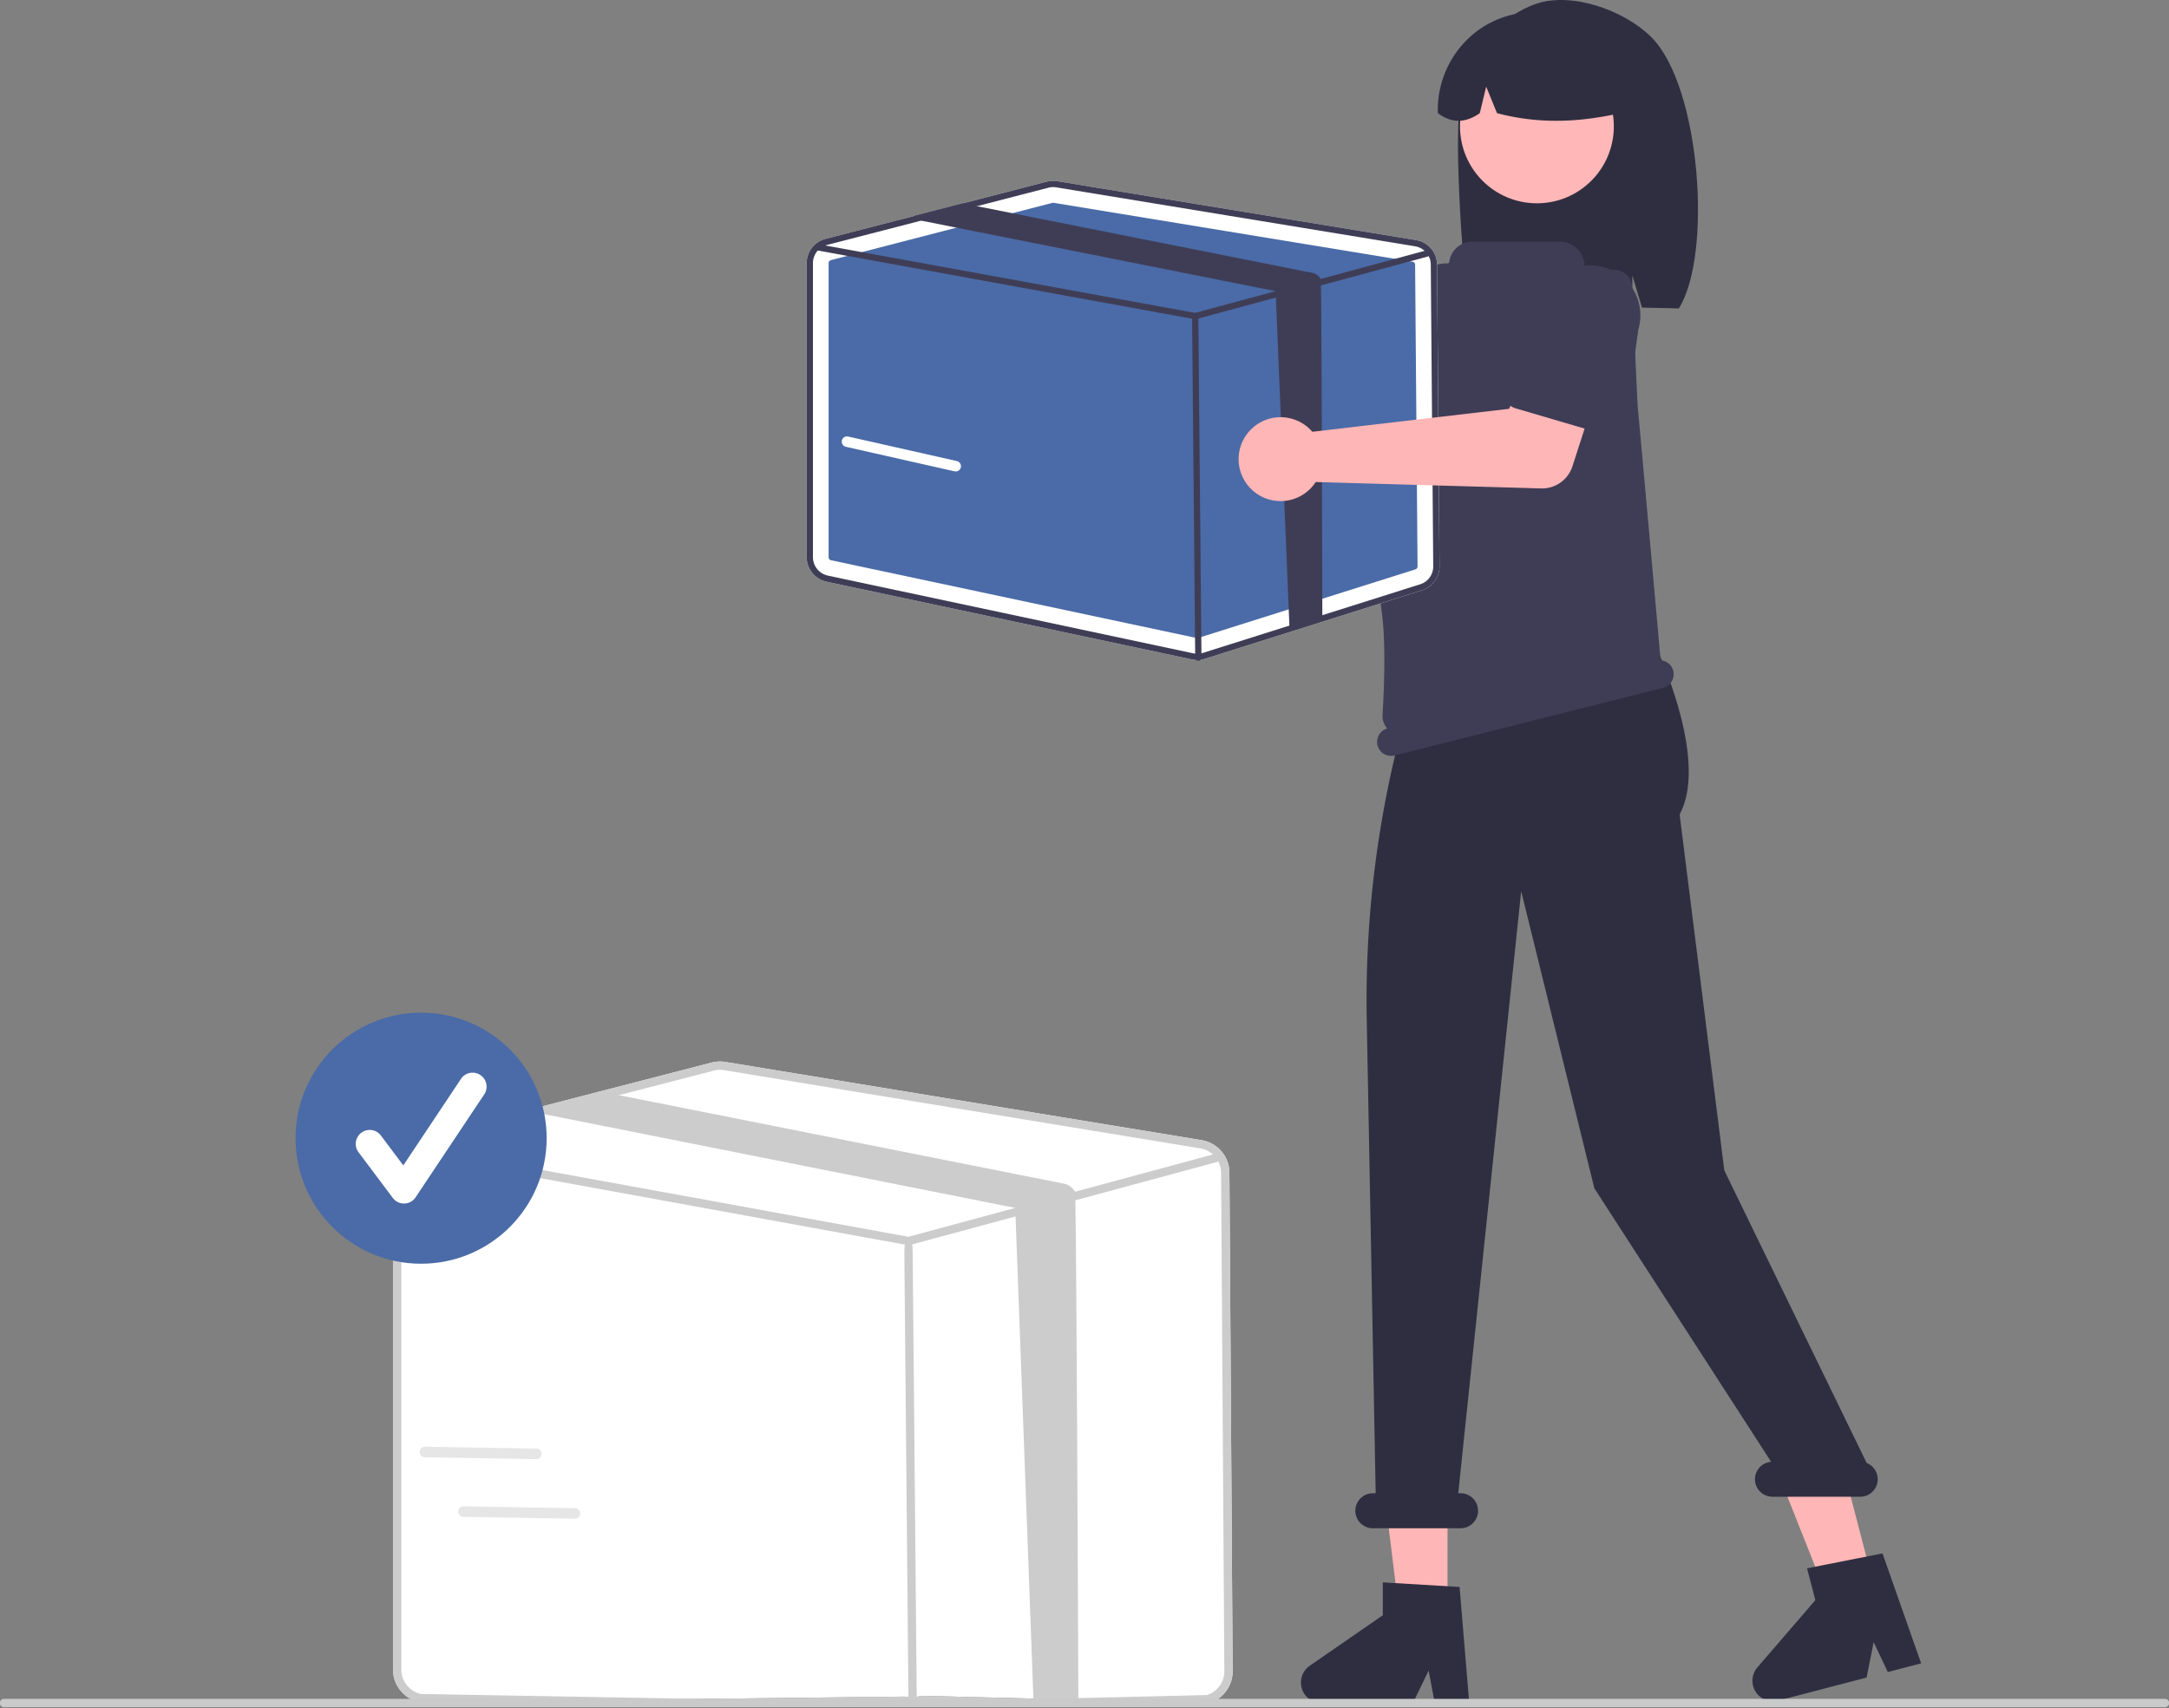 <svg id="undraw_order_delivered_re_v4ab" xmlns="http://www.w3.org/2000/svg" width="618.676" height="487.326" viewBox="0 0 618.676 487.326">
  <rect x="0" y="0" width="618.676" height="487.326" fill="#808080" stroke="none"/>
  <path id="Path_211" data-name="Path 211" d="M617.595,275.421a12,12,0,0,1,.273,1.869l48.964,28.248,11.9-6.851,12.688,16.61-19.89,14.177a9.119,9.119,0,0,1-10.94-.267L610.1,289.374a11.965,11.965,0,1,1,7.5-13.953Z" transform="translate(-290.662 -206.338)" fill="#ffb6b6"/>
  <path id="Path_212" data-name="Path 212" d="M667.511,302.419a5.124,5.124,0,0,1,2.558-3.42l22.606-12.317a14.245,14.245,0,1,1,17.222,22.7l-18.118,18.406a5.129,5.129,0,0,1-7.75-.51l-15.6-20.682A5.123,5.123,0,0,1,667.511,302.419Z" transform="translate(-290.662 -206.338)" fill="#3f3d56"/>
  <path id="Path_213" data-name="Path 213" d="M707.9,230.813c3.253-10.366,10.649-19.873,20.878-23.377s25.208,1.834,32.9,9.5c14.067,14.02,17.5,62.182,7.835,77.4-1.922-.1-8.556-.177-10.5-.25l-2.752-9.173V294c-15.186-.469-31-.175-46.815.128C708.023,283.349,704.645,241.179,707.9,230.813Z" transform="translate(-290.662 -206.338)" fill="#2f2e41"/>
  <path id="Path_214" data-name="Path 214" d="M412.883,459.573H399.032l-6.589-53.427h20.443Z" fill="#ffb6b6"/>
  <path id="Path_215" data-name="Path 215" d="M534.137,450.96l-13.4,3.493-19.853-50.037,19.782-5.155Z" fill="#ffb6b6"/>
  <path id="Path_216" data-name="Path 216" d="M457.8,131.433l3.139,8.16-.628,8.16-61.424,21.275,3.048-35.712,6.9-8.161Z" fill="#ffb6b6"/>
  <circle id="Ellipse_147" data-name="Ellipse 147" cx="21.938" cy="21.938" r="21.938" transform="translate(416.446 14.123)" fill="#ffb7b7"/>
  <path id="Path_217" data-name="Path 217" d="M713.972,213.831a27.555,27.555,0,0,1,41.894,24.048c-11.959,3.056-24.7,4.335-38.207.736l-3.087-7.555-1.82,7.561q-6.2,4.359-11.963-.016A28.135,28.135,0,0,1,713.972,213.831Z" transform="translate(-290.662 -206.338)" fill="#2f2e41"/>
  <path id="Path_218" data-name="Path 218" d="M709.742,692.211h-9.829l-1.754-9.279-4.493,9.279H667.6a5.86,5.86,0,0,1-3.33-10.682l20.817-14.377v-9.381l21.9,1.307Z" transform="translate(-290.662 -206.338)" fill="#2f2e41"/>
  <path id="Path_219" data-name="Path 219" d="M838.644,680.868l-9.511,2.479-4.038-8.537-2.007,10.113L797.862,691.5a5.86,5.86,0,0,1-5.916-9.5l16.518-19.163-2.366-9.078,21.518-4.258Z" transform="translate(-290.662 -206.338)" fill="#2f2e41"/>
  <path id="Path_220" data-name="Path 220" d="M823.1,623.7l-40.6-83.448L769.753,438.685c8.788-16.32-7.532-49.529-7.532-49.529V375.213L699,387.14h0a303.468,303.468,0,0,0-18.492,110.188l2.547,135.01h-.8a5,5,0,0,0,0,10h25a5,5,0,0,0,0-10h-.645l17.947-171.757,20.868,84.758,50.43,78.039a4.987,4.987,0,0,0,.4,9.96h25A4.995,4.995,0,0,0,823.1,623.7Z" transform="translate(-290.662 -206.338)" fill="#2f2e41"/>
  <path id="Path_221" data-name="Path 221" d="M767.936,397.7h0a3.987,3.987,0,0,0-3.605-2.995c-.833-9.527-6.339-70.629-6.549-72.421l-.008-.076-1.594-34.058a5.036,5.036,0,0,0-4.7-4.79l-8.421-.55a.446.446,0,0,1-.431-.445,7.081,7.081,0,0,0-7.081-7.081H710.613a6.63,6.63,0,0,0-6.576,5.8.44.44,0,0,1-.448.4h0a11.845,11.845,0,0,0-11.915,9.824c-3.408,19.831-10.239,64.84-6.862,89.862,1.176,8.711.641,21.812.2,29.1a5.364,5.364,0,0,0,1.336,3.89,3.992,3.992,0,0,0-2.766,4.808h0a4,4,0,0,0,4.856,2.9l76.6-19.311A4,4,0,0,0,767.936,397.7Z" transform="translate(-290.662 -206.338)" fill="#3f3d56"/>
  <path id="Path_222" data-name="Path 222" d="M641.331,540.887a9.464,9.464,0,0,0-7.945-9.281L497.571,509.3a9.464,9.464,0,0,0-3.913.174l-31.829,8.23-18.263,4.728-33.7,8.712a9.494,9.494,0,0,0-7.107,9.187V682.648a9.535,9.535,0,0,0,7.511,9.274L548.6,690.355a9.217,9.217,0,0,0,1.977.205,9.47,9.47,0,0,0,2.854-.435l82.189,2.045a9.448,9.448,0,0,0,6.633-9.123Z" transform="translate(-290.662 -206.338)" fill="#fff"/>
  <path id="Path_223" data-name="Path 223" d="M641.331,540.887a9.464,9.464,0,0,0-7.945-9.281L497.571,509.3a9.464,9.464,0,0,0-3.913.174l-31.829,8.23-18.263,4.728-33.7,8.712a9.494,9.494,0,0,0-7.107,9.187V682.648a9.535,9.535,0,0,0,7.511,9.274L548.6,690.355a9.217,9.217,0,0,0,1.977.205,9.47,9.47,0,0,0,2.854-.435l82.189,2.045a9.448,9.448,0,0,0,6.633-9.123Zm-6.42,149.023-82.189,1.955a7.214,7.214,0,0,1-3.621.174l-138.344-2.434a7.153,7.153,0,0,1-5.629-6.957V540.334a7.123,7.123,0,0,1,4.664-6.68,5.91,5.91,0,0,1,.664-.206l35.655-9.218,21.085-5.455,27.054-7a6.783,6.783,0,0,1,1.779-.229,7.035,7.035,0,0,1,1.154.095L633,533.946a7.079,7.079,0,0,1,5.961,6.957l.925,142.16a7.09,7.09,0,0,1-4.973,6.847Z" transform="translate(-290.662 -206.338)" fill="#ccc"/>
  <path id="Path_224" data-name="Path 224" d="M638.168,537.685a1.029,1.029,0,0,1-.3.134l-39.948,10.8-12.436,3.36-35.37,9.558a1.376,1.376,0,0,1-.308.039,1.933,1.933,0,0,1-.213-.016l-142.621-26-.474-.087a1.189,1.189,0,1,1,.427-2.34l2.87.522,139.965,25.52,30.485-8.238,17.053-4.609,39.332-10.633.625-.166a1.192,1.192,0,0,1,1.384.648.924.924,0,0,1,.071.19A1.189,1.189,0,0,1,638.168,537.685Z" transform="translate(-290.662 -206.338)" fill="#ccc"/>
  <path id="Path_225" data-name="Path 225" d="M550.991,690.838c-.65,0-1.18-.523-1.186,2.825L548.619,564.4c-.006-4.655.52-5.19,1.175-5.2h.011c.65,0,1.18.523,1.186,5.175l1.186,129.261c.006-3.345-.52-2.81-1.175-2.8Z" transform="translate(-290.662 -206.338)" fill="#ccc"/>
  <path id="Path_226" data-name="Path 226" d="M598.256,692.338l-12.772.135-5.242-141.537L446.5,524.325a3.062,3.062,0,0,1-.387-.095,4.715,4.715,0,0,1-2.546-1.795l18.263-4.728,5.368,1.067,126.9,25.243a4.717,4.717,0,0,1,3.194,2.308C597.69,547.014,598.248,691.515,598.256,692.338Z" transform="translate(-290.662 -206.338)" fill="#ccc"/>
  <path id="Path_227" data-name="Path 227" d="M700.559,281.827a7.133,7.133,0,0,0-5.988-6.995L592.213,258.024a7.132,7.132,0,0,0-2.949.131l-23.988,6.2-13.764,3.563-25.4,6.566a7.155,7.155,0,0,0-5.357,6.923V365.3a7.187,7.187,0,0,0,5.66,6.989l104.258,22.182a6.947,6.947,0,0,0,1.49.155,7.137,7.137,0,0,0,2.151-.328l61.942-19.561a7.121,7.121,0,0,0,5-6.876Z" transform="translate(-290.662 -206.338)" fill="#fff"/>
  <path id="Path_228" data-name="Path 228" d="M591.054,264.184a.864.864,0,0,0-.221.028l-63.152,16.332a.893.893,0,0,0-.669.864V365.3a.9.9,0,0,0,.707.873l104.258,22.182a.9.9,0,0,0,.455-.022l61.943-19.561a.888.888,0,0,0,.623-.859l-.694-86.037a.891.891,0,0,0-.748-.873L591.2,264.2a.933.933,0,0,0-.145-.012Z" transform="translate(-290.662 -206.338)" fill="#4a6ba7"/>
  <path id="Path_229" data-name="Path 229" d="M700.559,281.827a7.133,7.133,0,0,0-5.988-6.995L592.213,258.024a7.132,7.132,0,0,0-2.949.131l-23.988,6.2-13.764,3.563-25.4,6.566a7.155,7.155,0,0,0-5.357,6.923V365.3a7.187,7.187,0,0,0,5.66,6.989l104.258,22.182a6.947,6.947,0,0,0,1.49.155,7.137,7.137,0,0,0,2.151-.328l61.942-19.561a7.121,7.121,0,0,0,5-6.876Zm-4.838,91.209L633.779,392.6a5.436,5.436,0,0,1-2.729.131L526.786,370.546a5.391,5.391,0,0,1-4.242-5.243V281.41a5.369,5.369,0,0,1,3.515-5.035,4.459,4.459,0,0,1,.5-.155l26.872-6.947,15.891-4.111,20.389-5.273a5.111,5.111,0,0,1,1.341-.173,5.306,5.306,0,0,1,.87.072L694.279,276.6a5.335,5.335,0,0,1,4.492,5.243l.7,86.037a5.344,5.344,0,0,1-3.749,5.16Z" transform="translate(-290.662 -206.338)" fill="#3f3d56"/>
  <path id="Path_230" data-name="Path 230" d="M698.175,279.414a.777.777,0,0,1-.227.1l-30.107,8.139-9.372,2.532-26.657,7.2a1.034,1.034,0,0,1-.232.03,1.447,1.447,0,0,1-.161-.012l-107.487-19.6-.358-.066a.9.9,0,0,1,.322-1.764l2.163.393,105.485,19.234,22.975-6.209,12.852-3.474,29.642-8.014.471-.125a.9.9,0,0,1,1.043.488.7.7,0,0,1,.054.143.9.9,0,0,1-.405,1Z" transform="translate(-290.662 -206.338)" fill="#3f3d56"/>
  <path id="Path_231" data-name="Path 231" d="M632.473,394.838a.894.894,0,0,1-.894-.886l-.894-97.418a.894.894,0,0,1,.886-.9h.008a.894.894,0,0,1,.894.886l.894,97.418a.894.894,0,0,1-.886.9Z" transform="translate(-290.662 -206.338)" fill="#3f3d56"/>
  <path id="Path_232" data-name="Path 232" d="M667.842,382.987l-9.372,2.532L654.519,289.4l-100.8-20.056a2.311,2.311,0,0,1-.292-.072,3.554,3.554,0,0,1-1.919-1.353l13.764-3.563,4.046.8,95.642,19.025a3.555,3.555,0,0,1,2.407,1.74C667.669,286.445,667.836,382.367,667.842,382.987Z" transform="translate(-290.662 -206.338)" fill="#3f3d56"/>
  <path id="Path_233" data-name="Path 233" d="M663.643,328.184a12,12,0,0,1,1.335,1.337l56.146-6.557,5.461-12.6,20.093,5.755-7.5,23.246a9.119,9.119,0,0,1-8.937,6.315l-64.285-1.827a11.965,11.965,0,1,1-2.313-15.669Z" transform="translate(-290.662 -206.338)" fill="#ffb6b6"/>
  <path id="Path_234" data-name="Path 234" d="M719.808,320.055a5.124,5.124,0,0,1,.011-4.271l10.788-23.374a14.245,14.245,0,1,1,27.363,7.932l-3.553,25.582a5.129,5.129,0,0,1-6.523,4.216l-24.86-7.285A5.123,5.123,0,0,1,719.808,320.055Z" transform="translate(-290.662 -206.338)" fill="#3f3d56"/>
  <path id="Path_235" data-name="Path 235" d="M908.147,693.379H291.853a1.191,1.191,0,1,1,0-2.381H908.147a1.191,1.191,0,1,1,0,2.381Z" transform="translate(-290.662 -206.338)" fill="#cacaca"/>
  <circle id="Ellipse_148" data-name="Ellipse 148" cx="35.811" cy="35.811" r="35.811" transform="translate(84.302 288.902)" fill="#4a6ba7"/>
  <path id="Path_236" data-name="Path 236" d="M405.89,549.688a3.982,3.982,0,0,1-3.186-1.594l-9.77-13.027a3.983,3.983,0,0,1,6.374-4.78l6.392,8.522,16.416-24.624a3.984,3.984,0,1,1,6.629,4.419l-19.54,29.31a3.985,3.985,0,0,1-3.2,1.773Z" transform="translate(-290.662 -206.338)" fill="#fff"/>
  <path id="Path_237" data-name="Path 237" d="M563.257,340.838a1.512,1.512,0,0,1-.331-.037l-31-7a1.5,1.5,0,0,1,.66-2.927l31,7a1.5,1.5,0,0,1-.329,2.964Z" transform="translate(-290.662 -206.338)" fill="#fff"/>
  <path id="Path_238" data-name="Path 238" d="M443.951,622.574a1.509,1.509,0,0,1-.332.031l-31.776-.535a1.5,1.5,0,1,1,.05-3l31.776.535a1.5,1.5,0,0,1,.282,2.969Z" transform="translate(-290.662 -206.338)" fill="#e6e6e6"/>
  <path id="Path_239" data-name="Path 239" d="M454.951,639.574a1.509,1.509,0,0,1-.332.031l-31.776-.535a1.5,1.5,0,1,1,.05-3l31.776.535a1.5,1.5,0,0,1,.282,2.969Z" transform="translate(-290.662 -206.338)" fill="#e6e6e6"/>
</svg>
